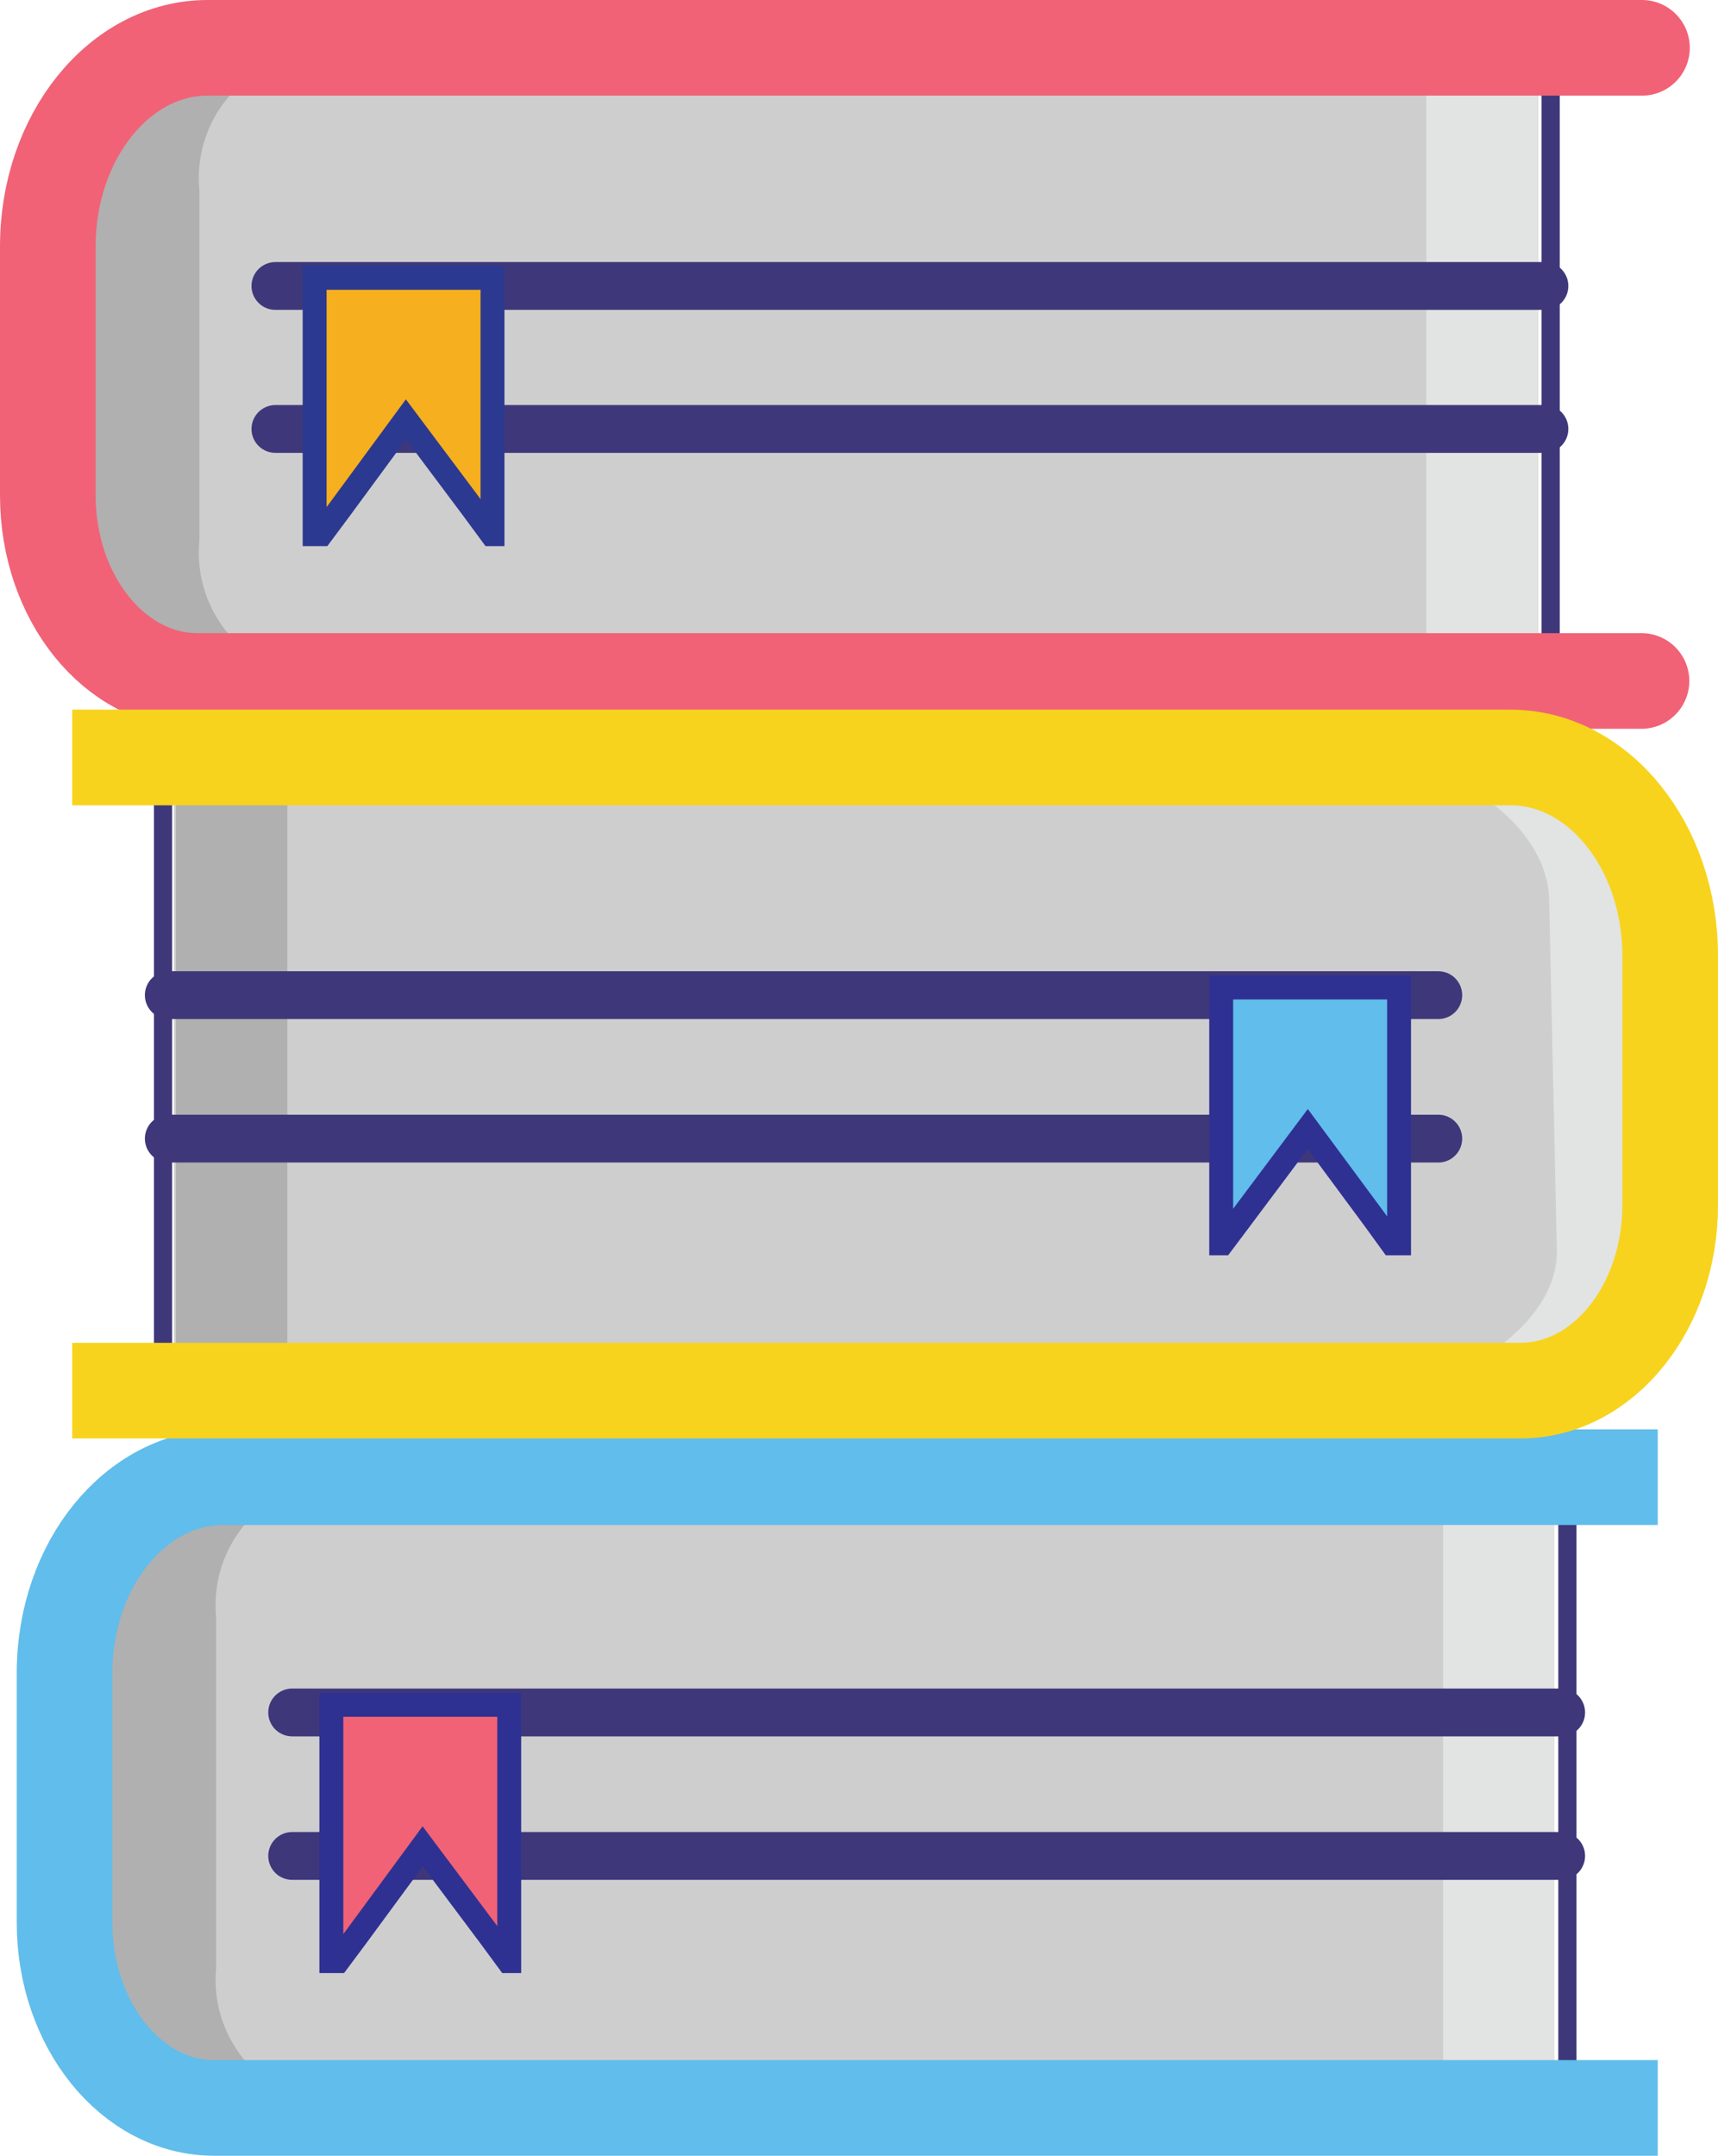 <?xml version="1.0" encoding="UTF-8"?> <svg xmlns="http://www.w3.org/2000/svg" id="Layer_1" data-name="Layer 1" viewBox="0 0 35.93 45.08"><defs><style>.cls-1{fill:#cfcecf;}.cls-2{fill:#e2e3e3;}.cls-11,.cls-13,.cls-3,.cls-6,.cls-9{fill:none;}.cls-3{stroke:#3e387a;}.cls-3,.cls-9{stroke-linecap:round;}.cls-10,.cls-11,.cls-12,.cls-13,.cls-14,.cls-3,.cls-5,.cls-6,.cls-9{stroke-miterlimit:10;}.cls-4{fill:#b0b0b0;}.cls-12,.cls-5,.cls-7{fill:#f16276;}.cls-5,.cls-6,.cls-9{stroke:#f16276;}.cls-8{fill:#3e387a;}.cls-11,.cls-13,.cls-9{stroke-width:2px;}.cls-10{fill:#f6af1e;stroke:#2b3990;}.cls-10,.cls-12,.cls-14{stroke-width:0.5px;}.cls-11{stroke:#61bdeb;}.cls-12,.cls-14{stroke:#2e3192;}.cls-13{stroke:#f7d31d;}.cls-14{fill:#61bdeb;}</style></defs><title>book svg icon</title><path class="cls-1" d="M4.78,1.08H32.17a0,0,0,0,1,0,0v13a0,0,0,0,1,0,0H4.78A3.59,3.59,0,0,1,1.2,10.54V4.66A3.59,3.59,0,0,1,4.78,1.08Z"></path><rect class="cls-2" x="29.83" y="1.47" width="2.33" height="12.65"></rect><line class="cls-3" x1="32.3" y1="5.98" x2="5.76" y2="5.98"></line><line class="cls-3" x1="32.3" y1="8.97" x2="5.76" y2="8.97"></line><path class="cls-4" d="M11.8,16.28H8a1.69,1.69,0,0,1-1.48-1.84V5.06A1.68,1.68,0,0,1,8,3.23h3.8A2.62,2.62,0,0,0,9.5,6.08v7.34A2.63,2.63,0,0,0,11.8,16.28Z" transform="translate(-5.33 -2.11)"></path><path class="cls-5" d="M43.34-1.73" transform="translate(-5.33 -2.11)"></path><path class="cls-6" d="M35.31,8" transform="translate(-5.33 -2.11)"></path><path class="cls-7" d="M43.42,21.82Z" transform="translate(-5.33 -2.11)"></path><path class="cls-7" d="M37.42,13.83Z" transform="translate(-5.33 -2.11)"></path><rect class="cls-8" x="32.24" y="1.63" width="0.38" height="11.98"></rect><path class="cls-9" d="M39.66,16.35H9.46c-1.73,0-3.13-1.74-3.13-3.88V7.26c0-2.29,1.5-4.15,3.34-4.15h30" transform="translate(-5.33 -2.11)"></path><polygon class="cls-10" points="10.3 5.81 10.3 11.17 10.28 11.17 9.89 10.64 8.49 8.77 7.1 10.66 6.72 11.17 6.58 11.17 6.58 5.81 10.3 5.81"></polygon><path class="cls-1" d="M5.13,30.92H32.51a0,0,0,0,1,0,0V44a0,0,0,0,1,0,0H5.13a3.59,3.59,0,0,1-3.59-3.59V34.5A3.59,3.59,0,0,1,5.13,30.92Z"></path><rect class="cls-2" x="30.18" y="31.31" width="2.33" height="12.65"></rect><line class="cls-3" x1="32.65" y1="35.81" x2="6.11" y2="35.81"></line><line class="cls-3" x1="32.65" y1="38.81" x2="6.11" y2="38.81"></line><path class="cls-4" d="M12.15,46.12H8.35a1.7,1.7,0,0,1-1.48-1.84V34.9a1.68,1.68,0,0,1,1.48-1.83h3.8a2.62,2.62,0,0,0-2.3,2.85v7.34A2.63,2.63,0,0,0,12.15,46.12Z" transform="translate(-5.33 -2.11)"></path><path class="cls-5" d="M43.68,28.11" transform="translate(-5.33 -2.11)"></path><path class="cls-6" d="M35.66,37.78" transform="translate(-5.33 -2.11)"></path><path class="cls-7" d="M43.77,51.66Z" transform="translate(-5.33 -2.11)"></path><path class="cls-7" d="M37.77,43.67Z" transform="translate(-5.33 -2.11)"></path><rect class="cls-8" x="32.59" y="31.47" width="0.38" height="11.98"></rect><path class="cls-11" d="M40,46.19H9.81c-1.73,0-3.13-1.74-3.13-3.88V37.1C6.68,34.81,8.18,33,10,33H40" transform="translate(-5.33 -2.11)"></path><polygon class="cls-12" points="10.65 35.65 10.65 41.01 10.63 41.01 10.24 40.48 8.84 38.61 7.45 40.5 7.07 41.01 6.93 41.01 6.93 35.65 10.65 35.65"></polygon><path class="cls-5" d="M3.16,13.11" transform="translate(-5.33 -2.11)"></path><path class="cls-6" d="M11.19,22.78" transform="translate(-5.33 -2.11)"></path><path class="cls-1" d="M12.59,18H40a0,0,0,0,1,0,0v13a0,0,0,0,1,0,0H12.59A3.59,3.59,0,0,1,9,27.49V21.61A3.59,3.59,0,0,1,12.59,18Z" transform="translate(43.64 46.99) rotate(-180)"></path><rect class="cls-4" x="9" y="18.42" width="2.33" height="12.65" transform="translate(15.01 47.38) rotate(-180)"></rect><line class="cls-3" x1="3.53" y1="20.81" x2="30.08" y2="20.81"></line><line class="cls-3" x1="3.53" y1="23.81" x2="30.08" y2="23.81"></line><path class="cls-2" d="M34.38,31.12h4.21c.47-1.23,1.47-.84,1.47-1.86L40,20c-.9-.3-.79-.91-1.4-1.89H34.38c1.41,0,3.35,1.28,3.35,2.86l.16,7.32C37.89,29.83,35.79,31.12,34.38,31.12Z" transform="translate(-5.33 -2.11)"></path><path class="cls-7" d="M3.08,36.66Z" transform="translate(-5.33 -2.11)"></path><path class="cls-7" d="M9.08,28.67Z" transform="translate(-5.33 -2.11)"></path><rect class="cls-8" x="8.55" y="18.58" width="0.38" height="11.98" transform="translate(12.15 47.03) rotate(-180)"></rect><path class="cls-13" d="M6.84,31.19H37.13c1.73,0,3.13-1.74,3.13-3.88V22.1c0-2.3-1.5-4.15-3.34-4.15H6.84" transform="translate(-5.33 -2.11)"></path><polygon class="cls-14" points="25.54 20.65 25.54 26 25.56 26 25.95 25.48 27.35 23.61 28.74 25.49 29.11 26 29.26 26 29.26 20.65 25.54 20.65"></polygon></svg> 